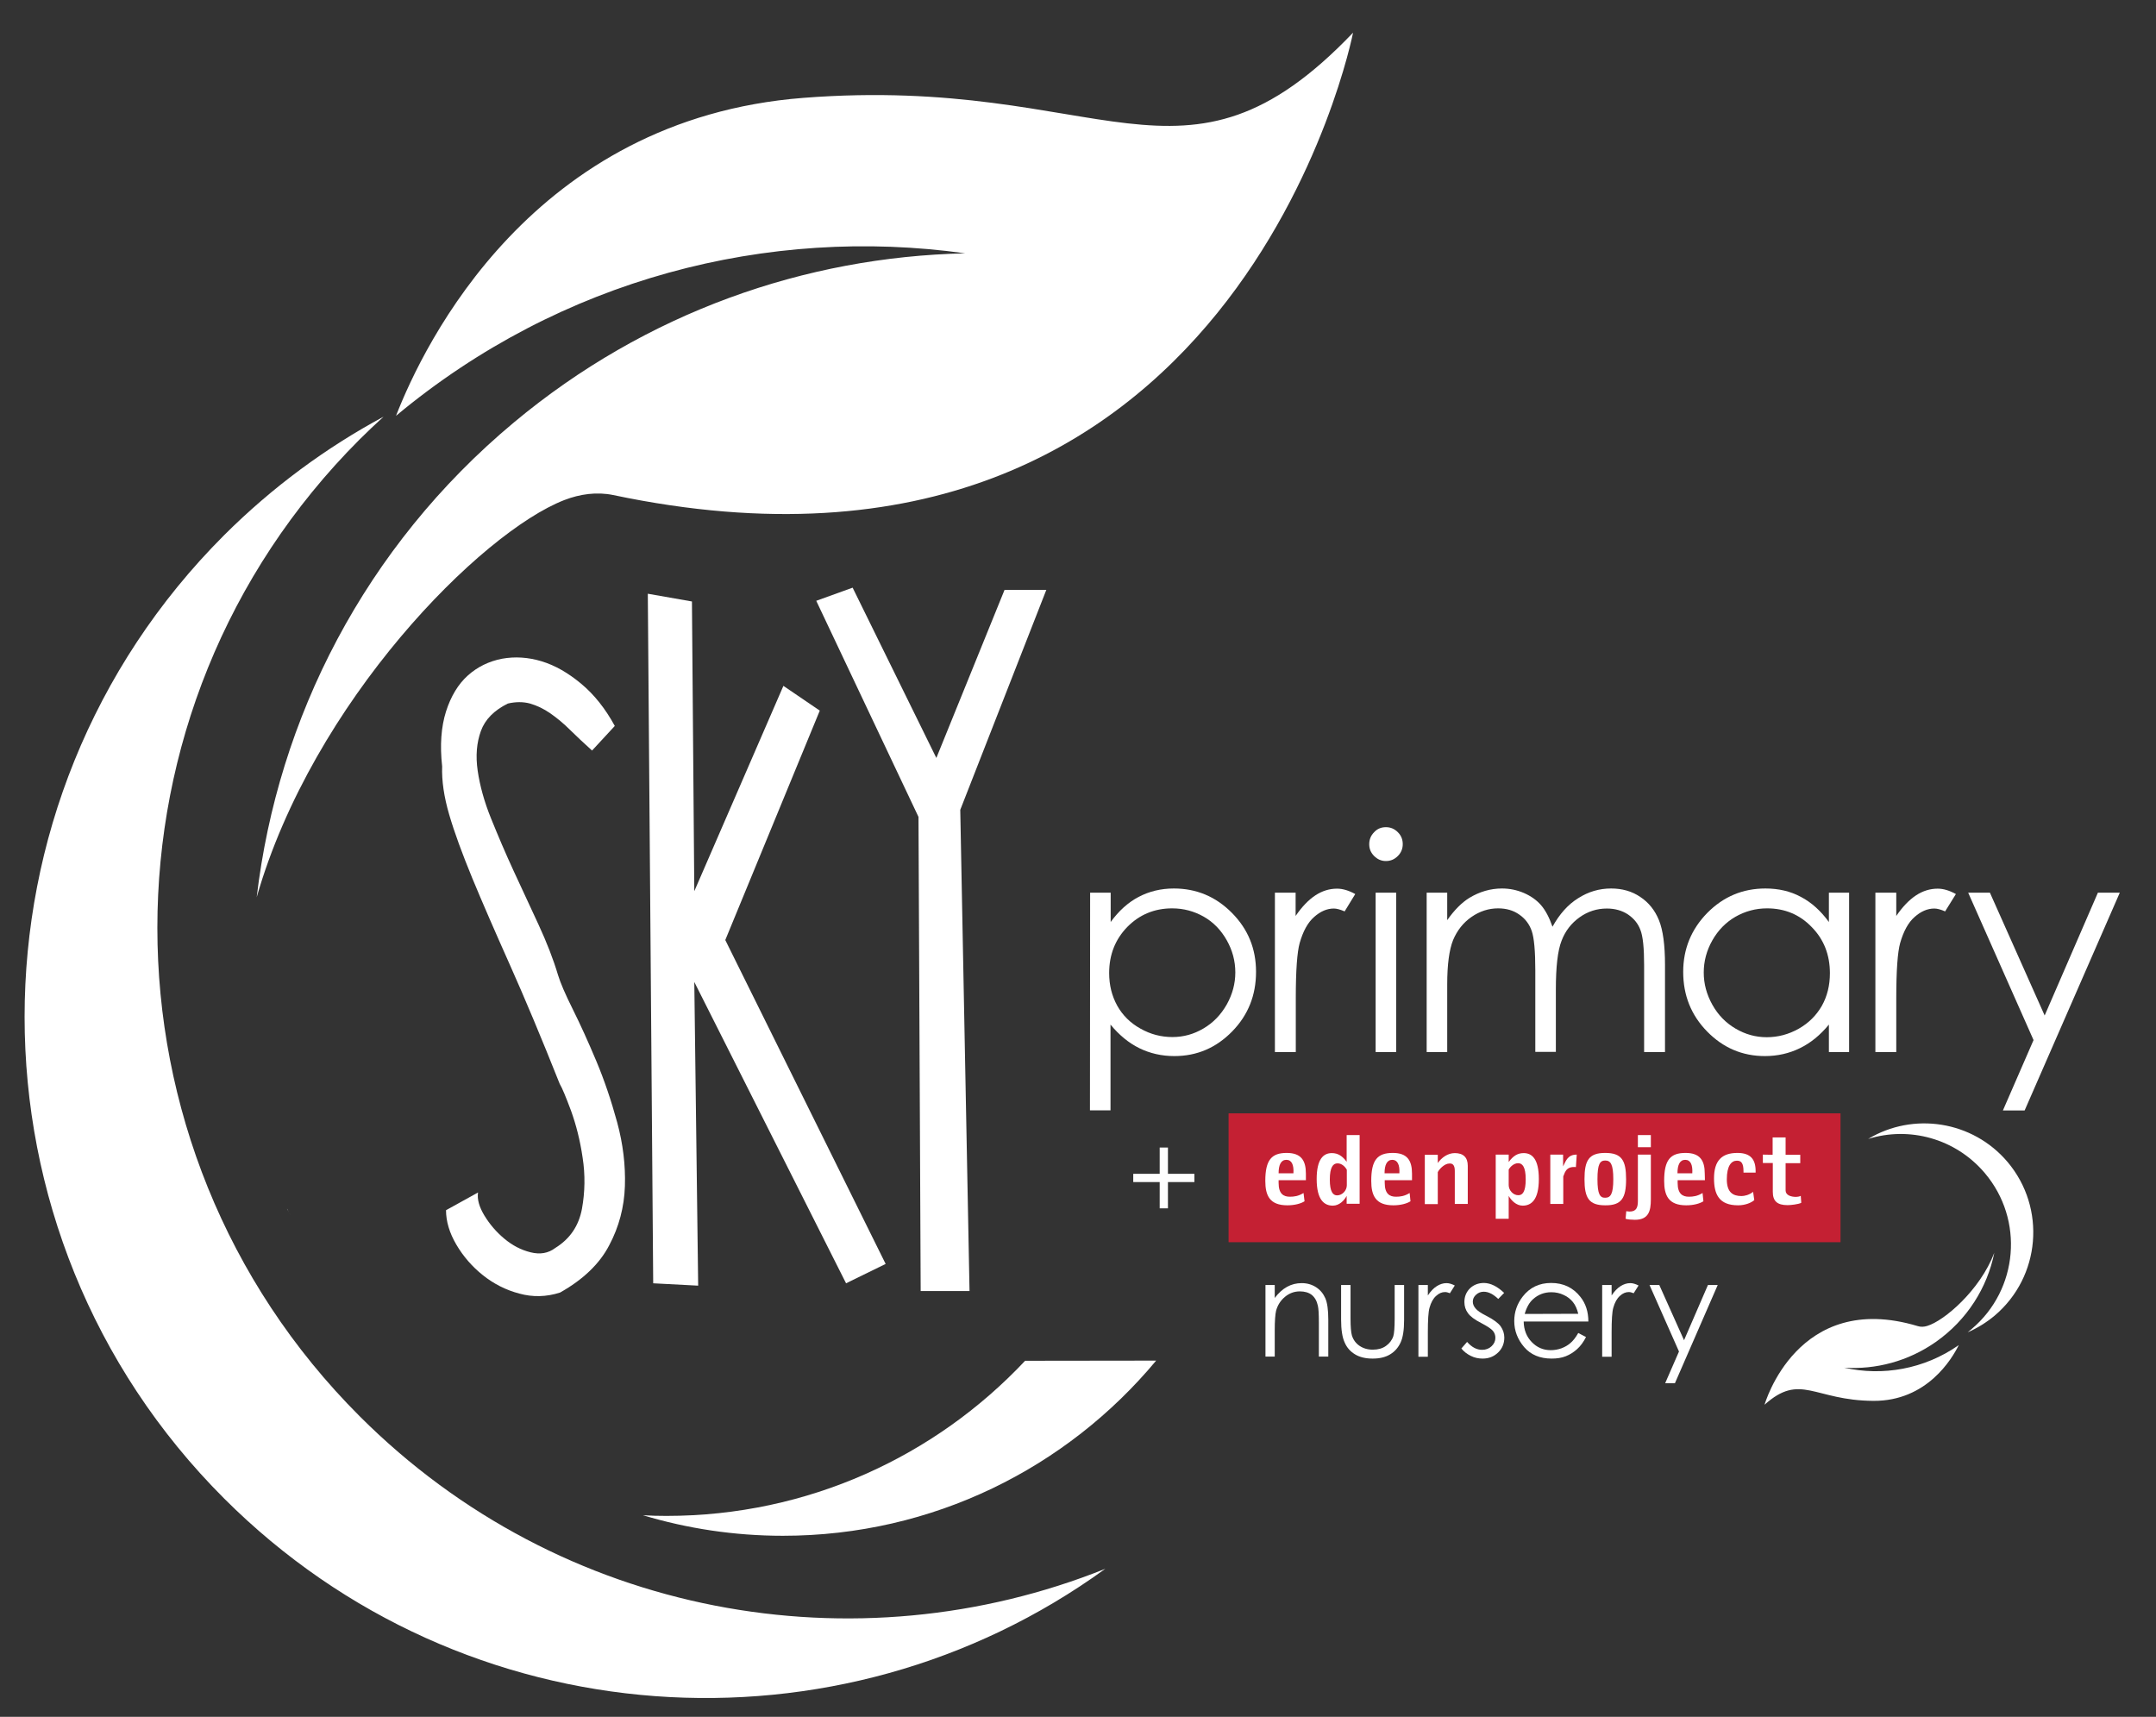 <?xml version="1.0" encoding="utf-8"?>
<!-- Generator: Adobe Illustrator 27.7.0, SVG Export Plug-In . SVG Version: 6.00 Build 0)  -->
<svg version="1.1" id="Layer_1" xmlns="http://www.w3.org/2000/svg" xmlns:xlink="http://www.w3.org/1999/xlink" x="0px" y="0px"
	 viewBox="0 0 1280 1019.3" style="enable-background:new 0 0 1280 1019.3;" xml:space="preserve">
<rect x="0" y="0" width="1280" height="1019.3" fill="#333333" stroke="none"/>
<style type="text/css">
	.st0{fill:#FFFFFF;}
	.st1{fill:#C42033;}
</style>
<path class="st0" d="M688.5,696.9v-15.6h4.9v15.6h15.7v4.9h-15.7v15.6h-4.9v-15.6h-15.7v-4.9H688.5z"/>
<g>
	<polygon class="st1" points="729.4,661 1092.7,661 1092.7,737.5 729.4,737.5 	"/>
	<g>
		<path class="st0" d="M904,715.8c5.1,0,9.6-3.4,9.6-15.8c0-12-4.1-15.4-9-15.4c-3.6,0-6.3,1.7-8.9,5.3v-4.4H888v38.1h7.7V710
			C897.2,712.7,900.2,715.8,904,715.8z M895.7,703.6v-9.2c0.9-1.7,3.1-3.8,5.6-3.8s4.5,2.1,4.5,9.6c0,7.4-1.9,9.4-4.3,9.4
			C898.3,709.7,895.7,706.6,895.7,703.6z"/>
		<path class="st0" d="M965.4,700.1c0-11.2-2.6-15.6-12.4-15.6c-9.7,0-12.3,4.4-12.3,15.6c0,11.1,2.6,15.5,12.3,15.5
			C962.7,715.7,965.4,711.3,965.4,700.1z M948.4,700.1c0-9,1.5-11.1,4.6-11.1c3.2,0,4.8,2.2,4.8,11.1c0,8.8-1.6,11-4.8,11
			C949.9,711.2,948.4,709,948.4,700.1z"/>
		<rect x="972.4" y="673.9" class="st0" width="7.7" height="7.2"/>
		<path class="st0" d="M980.1,685.5h-7.7v27.6c0,3.9-1,6.2-4.9,6.2c-0.6,0-1-0.1-2-0.2l-0.4,4.5c1.2,0.4,3.7,0.6,5.5,0.6
			c8.1,0,9.5-5.1,9.5-12.1L980.1,685.5L980.1,685.5z"/>
		<path class="st0" d="M1012.1,696.8c0-7.8-2.8-12.3-11.4-12.3c-9,0-12.7,4.1-12.7,16.6c0,8.7,2.6,14.5,13.1,14.5
			c4.3,0,8-1,10.2-2.4l-0.5-4.9c-3.1,1.9-5.7,2.2-8.1,2.2c-3.7,0-6.7-1.6-6.7-8.2v-1.6h16.2L1012.1,696.8L1012.1,696.8z
			 M995.9,696.6c0-5,1.4-8,4.6-8c3.2,0,4.5,3,4.2,8H995.9z"/>
		<path class="st0" d="M773.9,708.3c-3.1,1.9-5.7,2.2-8.1,2.2c-3.7,0-6.7-1.6-6.7-8.2v-1.6h16.2v-3.9c0-7.8-2.8-12.3-11.4-12.3
			c-8.9,0-12.7,4.1-12.7,16.6c0,8.7,2.6,14.5,13.1,14.5c4.3,0,8-1,10.2-2.4L773.9,708.3z M759.1,696.6c0-5,1.4-8,4.6-8
			c3.2,0,4.5,3,4.2,8H759.1z"/>
		<path class="st0" d="M799.6,689.9c-2.6-3.6-5.3-5.3-8.9-5.3c-4.9,0-9,3.4-9,15.4c0,12.4,4.5,15.8,9.6,15.8c3.8,0,6.8-3.1,8.2-5.8
			v4.7h7.7v-40.8h-7.7v16H799.6z M799.6,694.5v9.2c0,3-2.6,6-5.8,6c-2.4,0-4.3-2.1-4.3-9.4c0-7.4,2-9.6,4.5-9.6
			C796.6,690.6,798.7,692.8,799.6,694.5z"/>
		<path class="st0" d="M814.1,701.1c0,8.7,2.6,14.5,13.1,14.5c4.3,0,8-1,10.2-2.4l-0.5-4.9c-3.1,1.9-5.7,2.2-8.1,2.2
			c-3.7,0-6.7-1.6-6.7-8.2v-1.6h16.2v-3.9c0-7.8-2.8-12.3-11.4-12.3C817.8,684.5,814.1,688.6,814.1,701.1z M830.8,696.6H822
			c0-5,1.4-8,4.6-8C829.7,688.6,831.1,691.6,830.8,696.6z"/>
		<path class="st0" d="M1040.8,707.6c-2.3,1.9-5.2,2.5-6.9,2.5c-5.1,0-8.7-2.2-8.7-9.9c0-8.1,2.7-11.1,6-11.1c2.6,0,3.9,1.5,3.9,6.3
			v0.8h7.2v-0.9c0-7-3-10.8-10.8-10.8c-9.3,0-13.9,4.6-13.9,15.1c0,9.5,3,16,14.3,16c4.3,0,8-1.6,9.6-3.1L1040.8,707.6z"/>
		<path class="st0" d="M920.4,685.5v29.3h7.7v-16.4c0.9-1.6,1.2-6.1,7.5-5.5l0.5-7.4c-5.2,0-6.3,3.3-8.1,7v-7L920.4,685.5
			L920.4,685.5z"/>
		<path class="st0" d="M863.7,695.1v19.7h7.7v-22.7c0-5-2.7-7.5-7.7-7.5c-4.1,0-7.8,2.6-10.1,5.9v-4.9h-7.7v29.3h7.7v-19
			c1.2-2.3,4.3-5.1,6.8-5.1C862.3,690.6,863.7,691.6,863.7,695.1z"/>
		<path class="st0" d="M1046.6,685.5v5h5.9v17.1c0,5.5,2.6,7.9,8.8,7.9c1.8,0,6.5-0.5,8.1-1.4l-0.3-4.1c-0.9,0.4-1.9,0.6-2.8,0.6
			c-3,0-6.2-1-6.2-3.8v-16.2h8.7v-5h-8.7v-10.3h-7.7v10.3L1046.6,685.5L1046.6,685.5z"/>
	</g>
</g>
<g>
	<g>
		<path class="st0" d="M751.3,762.9h5.5v7.7c2.2-2.9,4.6-5.1,7.3-6.6s5.6-2.2,8.7-2.2c3.2,0,6,0.8,8.5,2.4c2.5,1.6,4.3,3.8,5.5,6.5
			s1.8,7,1.8,12.8v21.9H783V785c0-4.9-0.2-8.2-0.6-9.8c-0.6-2.8-1.8-4.9-3.6-6.4c-1.8-1.4-4.2-2.1-7.1-2.1c-3.3,0-6.3,1.1-8.9,3.3
			c-2.6,2.2-4.3,4.9-5.2,8.2c-0.5,2.1-0.8,6-0.8,11.6v15.6h-5.5L751.3,762.9L751.3,762.9z"/>
		<path class="st0" d="M796.3,762.9h5.5v19.9c0,4.9,0.3,8.2,0.8,10c0.8,2.6,2.3,4.7,4.5,6.2s4.8,2.3,7.9,2.3c3.1,0,5.7-0.7,7.8-2.2
			s3.6-3.4,4.4-5.8c0.5-1.6,0.8-5.1,0.8-10.5v-19.9h5.6v20.9c0,5.9-0.7,10.3-2.1,13.3c-1.4,3-3.4,5.3-6.2,7s-6.2,2.5-10.4,2.5
			c-4.1,0-7.6-0.8-10.4-2.5c-2.8-1.7-4.9-4-6.2-7.1c-1.4-3-2.1-7.6-2.1-13.6v-20.5H796.3z"/>
		<path class="st0" d="M842.1,762.9h5.6v6.2c1.7-2.5,3.4-4.3,5.3-5.5c1.9-1.2,3.8-1.8,5.8-1.8c1.5,0,3.1,0.5,4.9,1.4l-2.9,4.6
			c-1.2-0.5-2.1-0.7-2.9-0.7c-1.8,0-3.6,0.7-5.3,2.3c-1.7,1.5-3,3.8-3.9,7c-0.7,2.4-1,7.3-1,14.7v14.4h-5.6L842.1,762.9L842.1,762.9
			z"/>
		<path class="st0" d="M893,767.6l-3.5,3.6c-2.9-2.8-5.8-4.3-8.6-4.3c-1.8,0-3.3,0.6-4.6,1.8s-1.9,2.5-1.9,4.1c0,1.4,0.5,2.7,1.6,4
			c1,1.3,3.2,2.8,6.6,4.5c4.1,2.1,6.9,4.2,8.3,6.1c1.4,2,2.2,4.2,2.2,6.7c0,3.5-1.2,6.5-3.7,8.9s-5.5,3.6-9.2,3.6
			c-2.5,0-4.8-0.5-7-1.6s-4.1-2.5-5.6-4.4l3.4-3.9c2.8,3.2,5.8,4.7,8.9,4.7c2.2,0,4.1-0.7,5.6-2.1c1.5-1.4,2.3-3.1,2.3-5
			c0-1.6-0.5-3-1.5-4.2s-3.3-2.7-6.9-4.6c-3.9-2-6.5-3.9-7.9-5.9c-1.4-1.9-2.1-4.1-2.1-6.6c0-3.2,1.1-5.9,3.3-8.1
			c2.2-2.1,5-3.2,8.4-3.2C885.1,761.8,889,763.8,893,767.6z"/>
		<path class="st0" d="M937,791.4l4.6,2.4c-1.5,3-3.3,5.4-5.3,7.2s-4.2,3.2-6.7,4.2s-5.3,1.4-8.4,1.4c-7,0-12.4-2.3-16.3-6.8
			c-3.9-4.6-5.9-9.7-5.9-15.5c0-5.4,1.7-10.2,5-14.5c4.2-5.4,9.8-8.1,16.9-8.1c7.3,0,13.1,2.8,17.4,8.3c3.1,3.9,4.7,8.8,4.7,14.6
			h-38.4c0.1,5,1.7,9,4.8,12.2s6.8,4.8,11.3,4.8c2.2,0,4.3-0.4,6.3-1.1c2.1-0.8,3.8-1.8,5.2-3C933.8,796.2,935.4,794.2,937,791.4z
			 M937,780c-0.7-2.9-1.8-5.3-3.2-7s-3.2-3.2-5.5-4.2c-2.3-1.1-4.7-1.6-7.3-1.6c-4.2,0-7.8,1.4-10.8,4.1c-2.2,1.9-3.9,4.9-5,8.8
			L937,780L937,780z"/>
		<path class="st0" d="M951.2,762.9h5.6v6.2c1.7-2.5,3.4-4.3,5.3-5.5c1.9-1.2,3.8-1.8,5.8-1.8c1.5,0,3.1,0.5,4.9,1.4l-2.9,4.6
			c-1.2-0.5-2.1-0.7-2.9-0.7c-1.8,0-3.6,0.7-5.3,2.3c-1.7,1.5-3,3.8-3.9,7c-0.7,2.4-1,7.3-1,14.7v14.4h-5.6L951.2,762.9L951.2,762.9
			z"/>
		<path class="st0" d="M979.3,762.9h5.8l14.7,32.8l14.2-32.8h5.8l-25.4,58.3h-5.8l8.2-18.8L979.3,762.9z"/>
	</g>
</g>
<path class="st0" d="M283.8,708c-0.6,4,0.7,8.6,3.8,13.7c3.1,5.1,7,9.7,11.8,13.7s9.9,6.7,15.6,8.1c5.6,1.4,10.5,0.6,14.7-2.6
	c8.7-5.4,13.9-13.1,15.8-23.2c1.8-10,2-20.1,0.4-30.4c-1.5-10.3-3.9-19.6-6.9-27.9c-3.1-8.3-5.3-13.6-6.7-15.9
	c-10.9-27.4-20.8-51-29.6-70.7c-8.8-19.7-16.3-36.9-22.3-51.4c-6-14.6-10.6-27.1-13.7-37.7s-4.5-20.1-4.2-28.7
	c-1.4-12.6-0.6-23.4,2.3-32.6c2.9-9.1,7.3-16.3,13-21.4s12.5-8.4,20.2-9.9c7.7-1.4,15.6-0.9,23.5,1.5c8,2.4,15.8,6.9,23.5,13.3
	s14.4,14.8,20,25.1l-13.5,14.6c-4.8-4.3-9.1-8.4-13-12.2c-3.9-3.9-7.8-7.1-11.8-9.9c-3.9-2.7-7.9-4.6-12-5.8
	c-4.1-1.1-8.5-1.1-13.2,0c-8.1,4-13.5,9.4-16,16.3s-3.2,14.7-1.9,23.6c1.3,8.9,3.9,18.4,8,28.5s8.5,20.5,13.4,31.1
	c4.9,10.6,9.8,21.2,14.7,31.7c4.9,10.6,8.8,20.6,11.6,30c1.4,4.6,4.3,11.4,8.8,20.4s9.1,19.2,13.9,30.6c4.8,11.4,8.9,23.6,12.4,36.4
	c3.5,12.9,5,25.5,4.6,37.9s-3.5,24.2-9.3,35.1c-5.7,11-15.5,20.4-29.2,28.1c-8.1,2.6-16.2,2.8-24.2,0.6c-8-2.1-15.2-5.8-21.6-10.9
	c-6.4-5.1-11.7-11.2-15.8-18.2c-4.1-7-6.1-13.8-6.1-20.4L283.8,708z"/>
<path class="st0" d="M384.6,352.5l26.2,4.6l1.4,172l52.9-121.9l21.6,14.7l-56.1,136.2l95.2,192.3l-23.5,11.5L412.2,583l2.3,180.3
	l-26.7-1.4L384.6,352.5z"/>
<path class="st0" d="M545.3,485l-60.7-128.3l21.6-7.8L555.9,450l40.5-99.8h24.8l-51.1,130.6l5.5,285.7h-29L545.3,485z"/>
<g>
	<g>
		<path class="st0" d="M170.5,717.9c0.4,0.6,0.7,1.3,1.1,1.9c-0.3-0.6-0.7-1.2-1.1-2.1C170.4,717.8,170.4,717.9,170.5,717.9z
			 M477,58.1C316.1,70.6,251.8,204,235.1,246.9c0,0,0,0,0.1-0.1C333,165.3,456.1,134.1,573,150.4c-94.8,2.1-189.5,35-267.9,100.4
			c-88.6,73.9-140.2,175.7-152.7,281.9C185.7,416.4,285.6,316.1,335,296.9c9.3-3.6,19.3-5,29-3C734.6,372,803.3,19.4,803.3,19.4
			C702.2,125.2,655.7,44.2,477,58.1z M171.5,719.8c0.7,1.1,1,1.8,1,1.8C172.2,721,171.9,720.4,171.5,719.8z"/>
		<path class="st0" d="M213.5,840.8C53.4,680.7,53.4,421,213.5,260.9c4.6-4.6,9.4-9.1,14.2-13.5c-34,18.3-65.9,41.7-94.6,70.3
			c-158,158-158,414.1,0,572c142.6,142.5,365,156.4,523.1,41.7C508.4,990.7,333.2,960.5,213.5,840.8z"/>
		<path class="st0" d="M608.6,807.9C555.3,864.6,479.7,900,395.7,900c-4.7,0-9.3-0.1-14-0.4c26.3,7.9,54.2,12.2,83.1,12.2
			c89.1,0,168.7-40.4,221.6-104"/>
	</g>
</g>
<g>
	<g>
		<path class="st0" d="M1183.4,707.1c-0.1-0.1-0.1-0.3-0.2-0.4C1183.3,706.8,1183.4,706.9,1183.4,707.1L1183.4,707.1z M1112.2,831.7
			c31.8,0.2,46.7-25,50.7-33.1l0,0c-20.6,14.4-45.3,18.5-68,13.4c18.7,1.2,37.8-3.7,54.4-15.3c18.6-13.1,30.5-32.2,34.7-52.9
			c-8.5,22.3-29.8,40.4-39.8,43.4c-1.9,0.6-3.9,0.7-5.7,0.1c-71.6-21.5-90.9,46.7-90.9,46.7C1069,814.8,1076.9,831.5,1112.2,831.7z
			 M1183.2,706.7c-0.1-0.2-0.2-0.4-0.2-0.4C1183.1,706.4,1183.2,706.6,1183.2,706.7z"/>
		<path class="st0" d="M1178.4,696.5c23.4,27.7,19.9,69.1-7.8,92.5c-0.8,0.7-1.6,1.3-2.4,2c5.7-2.5,11.1-5.8,16-9.9
			c27.3-23.1,30.7-63.9,7.7-91.2c-20.8-24.6-56.1-29.8-82.8-13.7C1133.4,668.6,1160.9,675.8,1178.4,696.5z"/>
	</g>
</g>
<g>
	<g>
		<path class="st0" d="M647.2,530h12.2v17.4c4.8-6.6,10.3-11.6,16.6-14.9c6.3-3.3,13.2-5,20.9-5c13.4,0,24.9,4.8,34.5,14.5
			s14.3,21.3,14.3,35c0,13.9-4.7,25.7-14.2,35.4S710.6,627,697.2,627c-7.5,0-14.5-1.6-20.8-4.7c-6.3-3.1-12-7.8-17.1-14v50.9h-12.2
			L647.2,530L647.2,530z M695.9,539.3c-10.5,0-19.4,3.7-26.6,11c-7.2,7.4-10.8,16.5-10.8,27.4c0,7.2,1.6,13.6,4.8,19.4
			c3.2,5.7,7.8,10.3,13.8,13.6c6,3.4,12.3,5,19,5c6.5,0,12.7-1.7,18.4-5.1c5.8-3.4,10.3-8.1,13.8-14.2c3.4-6.1,5.1-12.4,5.1-19.1
			c0-6.7-1.7-13.1-5.1-19.1c-3.4-6-7.9-10.7-13.7-14C708.9,541,702.7,539.3,695.9,539.3z"/>
		<path class="st0" d="M756.8,530h12.4v13.8c3.7-5.4,7.6-9.5,11.7-12.2c4.1-2.7,8.4-4,12.9-4c3.4,0,7,1.1,10.8,3.2l-6.3,10.3
			c-2.6-1.1-4.7-1.7-6.4-1.7c-4.1,0-8,1.7-11.7,5c-3.8,3.3-6.6,8.5-8.6,15.5c-1.5,5.4-2.3,16.3-2.3,32.7v32h-12.4V530H756.8z"/>
		<path class="st0" d="M822.8,491.1c2.8,0,5.1,1,7.1,3s2.9,4.3,2.9,7.1c0,2.7-1,5.1-2.9,7c-2,2-4.3,3-7.1,3c-2.7,0-5-1-7-3
			s-2.9-4.3-2.9-7c0-2.8,1-5.2,2.9-7.1C817.7,492,820.1,491.1,822.8,491.1z M816.7,530h12.2v94.6h-12.2V530z"/>
		<path class="st0" d="M847,530h12.2v16.3c4.2-6,8.6-10.4,13.1-13.2c6.1-3.7,12.6-5.6,19.4-5.6c4.6,0,8.9,0.9,13.1,2.7
			c4.1,1.8,7.5,4.2,10.1,7.2s4.9,7.3,6.8,12.8c4.1-7.4,9.1-13.1,15.2-16.9c6.1-3.9,12.6-5.8,19.6-5.8c6.5,0,12.3,1.6,17.3,5
			c5,3.3,8.7,7.9,11.1,13.8c2.4,5.9,3.6,14.8,3.6,26.6v51.7h-12.4V573c0-10.1-0.7-17.1-2.2-20.9c-1.4-3.8-3.9-6.8-7.4-9.2
			c-3.5-2.3-7.7-3.5-12.5-3.5c-5.9,0-11.3,1.7-16.2,5.2s-8.5,8.1-10.7,13.9c-2.3,5.8-3.4,15.5-3.4,29v37h-12.2v-48.4
			c0-11.4-0.7-19.2-2.1-23.3s-3.9-7.4-7.4-9.8c-3.5-2.5-7.7-3.7-12.6-3.7c-5.6,0-10.9,1.7-15.8,5.1c-4.9,3.4-8.5,8-10.9,13.7
			c-2.3,5.7-3.5,14.5-3.5,26.4v40.1H847V530z"/>
		<path class="st0" d="M1097.8,530v94.6h-12v-16.3c-5.1,6.2-10.8,10.9-17.2,14c-6.3,3.1-13.3,4.7-20.8,4.7
			c-13.4,0-24.8-4.9-34.3-14.6c-9.5-9.7-14.2-21.5-14.2-35.4c0-13.6,4.8-25.3,14.3-35c9.6-9.7,21.1-14.5,34.5-14.5
			c7.8,0,14.8,1.6,21.1,5c6.3,3.3,11.8,8.3,16.6,14.9V530H1097.8z M1049.1,539.3c-6.8,0-13,1.7-18.8,5c-5.7,3.3-10.3,8-13.7,14
			s-5.1,12.4-5.1,19.1c0,6.7,1.7,13,5.1,19.1c3.4,6.1,8,10.8,13.8,14.2s11.9,5.1,18.5,5.1c6.7,0,13-1.7,18.9-5
			c6-3.4,10.5-7.9,13.8-13.6c3.2-5.7,4.8-12.2,4.8-19.4c0-10.9-3.6-20.1-10.8-27.4C1068.5,543,1059.6,539.3,1049.1,539.3z"/>
		<path class="st0" d="M1113.4,530h12.4v13.8c3.7-5.4,7.6-9.5,11.7-12.2s8.4-4,12.9-4c3.4,0,7,1.1,10.8,3.2l-6.4,10.3
			c-2.5-1.1-4.7-1.7-6.4-1.7c-4.1,0-8,1.7-11.7,5c-3.8,3.3-6.6,8.5-8.6,15.5c-1.5,5.4-2.3,16.3-2.3,32.7v32h-12.4V530z"/>
		<path class="st0" d="M1168.5,530h12.9l32.5,72.9l31.6-72.9h13L1202,659.3h-12.9l18.2-41.8L1168.5,530z"/>
	</g>
</g>
</svg>
